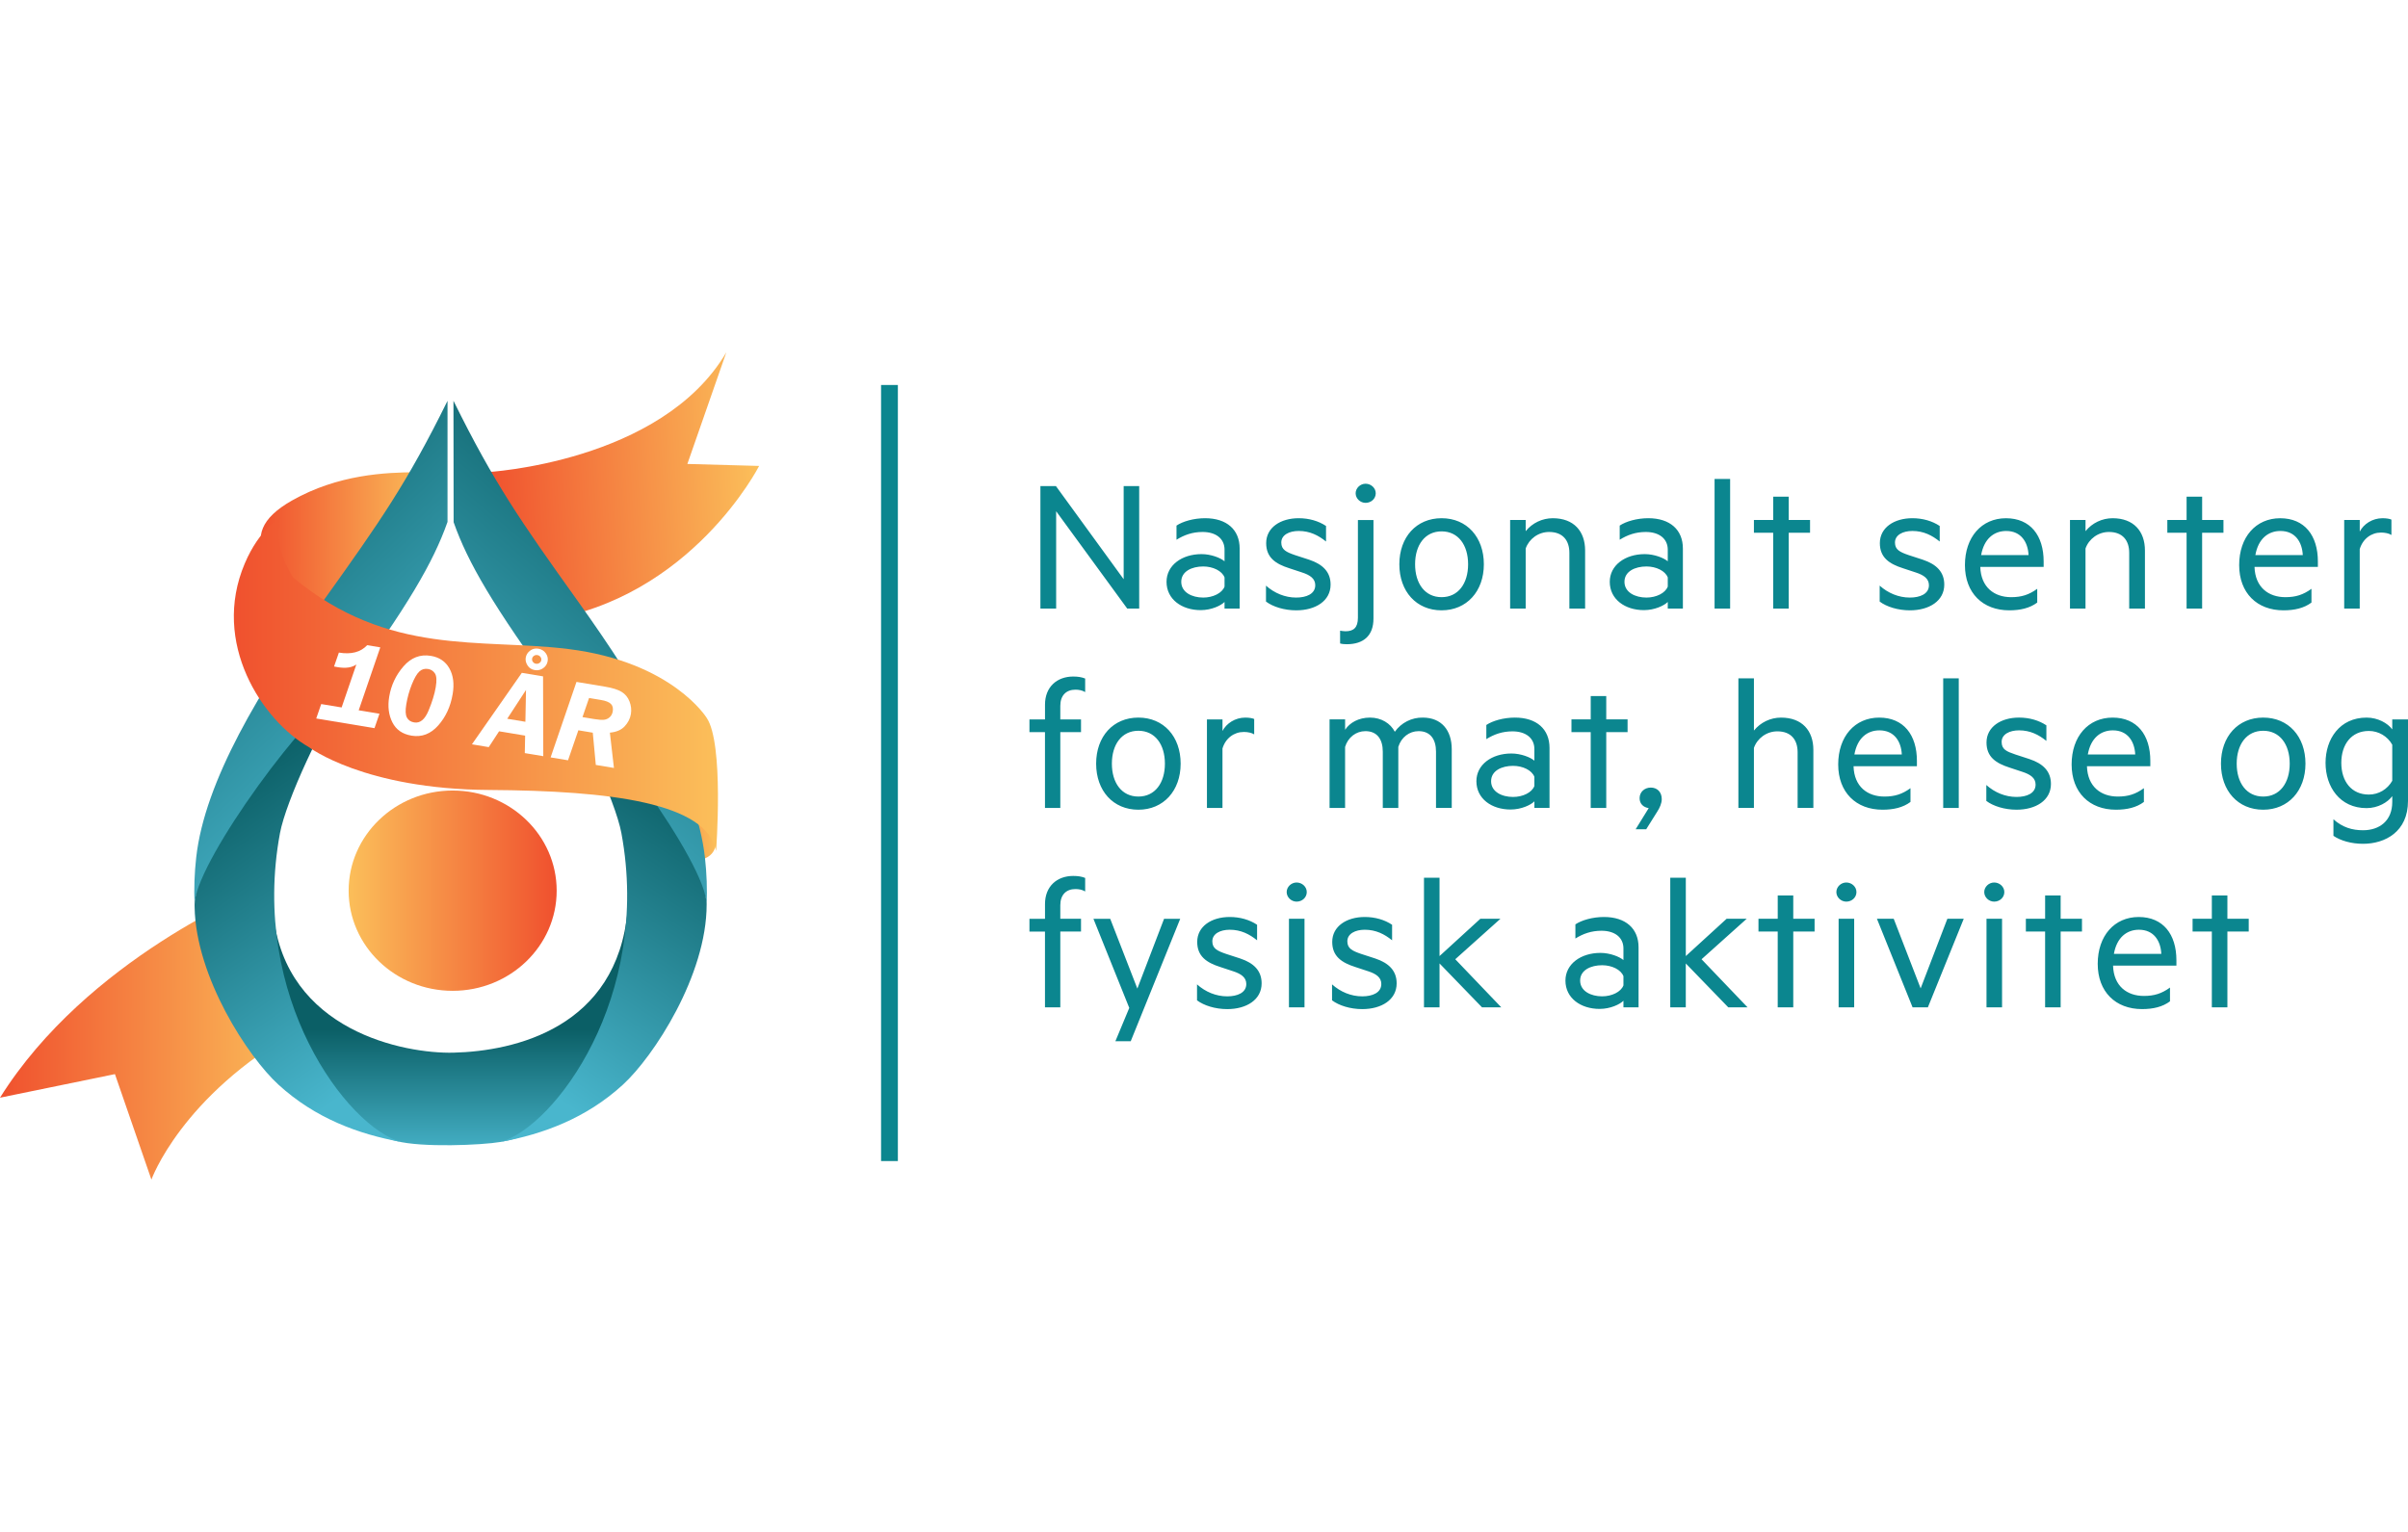 <svg width="220" height="140" xmlns="http://www.w3.org/2000/svg" xmlns:xlink="http://www.w3.org/1999/xlink" viewBox="0 0 1834.61 630.46">
  <defs>
    <style>
      .cls-1 {
        fill: url(#linear-gradient-10);
      }

      .cls-1, .cls-2, .cls-3, .cls-4, .cls-5, .cls-6, .cls-7, .cls-8, .cls-9, .cls-10, .cls-11, .cls-12 {
        fill-rule: evenodd;
      }

      .cls-2 {
        fill: url(#linear-gradient-11);
        filter: url(#drop-shadow-1);
      }

      .cls-13 {
        fill: #fff;
      }

      .cls-14 {
        fill: none;
      }

      .cls-3 {
        fill: url(#linear-gradient-3);
      }

      .cls-4 {
        fill: url(#linear-gradient-5);
      }

      .cls-5 {
        fill: url(#linear-gradient-2);
      }

      .cls-6 {
        fill: url(#linear-gradient-9);
      }

      .cls-7 {
        fill: url(#linear-gradient-6);
      }

      .cls-8 {
        fill: url(#linear-gradient-4);
      }

      .cls-9 {
        fill: #0b868f;
      }

      .cls-10 {
        fill: url(#linear-gradient-7);
      }

      .cls-11 {
        fill: url(#linear-gradient-8);
      }

      .cls-12 {
        fill: url(#linear-gradient);
      }
    </style>
    <linearGradient id="linear-gradient" x1="21.46" y1="493.61" x2="208.85" y2="493.61" gradientTransform="translate(-24.11 -97.87) rotate(-.17) scale(1.21 1.25) skewX(-.34)" gradientUnits="userSpaceOnUse">
      <stop offset="0" stop-color="#f0512e"/>
      <stop offset="1" stop-color="#fbbf5a"/>
    </linearGradient>
    <linearGradient id="linear-gradient-2" x1="478.7" y1="354.22" x2="545.59" y2="354.22" gradientTransform="matrix(1,0,0,1,0,0)" xlink:href="#linear-gradient"/>
    <linearGradient id="linear-gradient-3" x1="178.32" y1="169.38" x2="287.59" y2="169.38" gradientTransform="translate(-8.41 -114.71) rotate(-.35) scale(1.17 1.55) skewX(-.81)" xlink:href="#linear-gradient"/>
    <linearGradient id="linear-gradient-4" x1="391.28" y1="132.94" x2="584.84" y2="132.94" gradientTransform="translate(-61.59 -128.21) rotate(4.16) scale(1.08 1.43) skewX(9.59)" xlink:href="#linear-gradient"/>
    <linearGradient id="linear-gradient-5" x1="-623.61" y1="2872.33" x2="-620.2" y2="2865.13" gradientTransform="translate(14799.32 133716.67) scale(23.41 -46.54)" gradientUnits="userSpaceOnUse">
      <stop offset="0" stop-color="#0b5f66"/>
      <stop offset="1" stop-color="#49b6cd"/>
    </linearGradient>
    <linearGradient id="linear-gradient-6" x1="-616.46" y1="2979.54" x2="-624.7" y2="2979.54" gradientTransform="translate(12278 55588.28) scale(19.23 -18.52)" xlink:href="#linear-gradient"/>
    <linearGradient id="linear-gradient-7" x1="-612.8" y1="2872.19" x2="-615.86" y2="2864.95" gradientTransform="translate(14832.76 133797.98) scale(23.42 -46.56)" xlink:href="#linear-gradient-5"/>
    <linearGradient id="linear-gradient-8" x1="-614.33" y1="2947.94" x2="-614.33" y2="2943.36" gradientTransform="translate(21479.59 64457.15) scale(34.41 -21.69)" xlink:href="#linear-gradient-5"/>
    <linearGradient id="linear-gradient-9" x1="-614.14" y1="2875.6" x2="-616.12" y2="2868.97" gradientTransform="translate(12177.11 121052.12) scale(19.04 -41.99)" xlink:href="#linear-gradient-5"/>
    <linearGradient id="linear-gradient-10" x1="-627.43" y1="2875.64" x2="-625.35" y2="2869" gradientTransform="translate(12170.52 121052.12) scale(19.08 -41.99)" xlink:href="#linear-gradient-5"/>
    <linearGradient id="linear-gradient-11" x1="178.17" y1="245.85" x2="547.01" y2="245.85" gradientTransform="matrix(1,0,0,1,0,0)" xlink:href="#linear-gradient"/>
    <filter id="drop-shadow-1" x="163.01" y="110.42" width="399.12" height="284.64" filterUnits="userSpaceOnUse">
      <feOffset dx="0" dy="7"/>
      <feGaussianBlur result="blur" stdDeviation="5"/>
      <feFlood flood-color="#302e2e" flood-opacity=".4"/>
      <feComposite in2="blur" operator="in"/>
      <feComposite in="SourceGraphic"/>
    </filter>
  </defs>
  <path class="cls-12" d="M115.35,630.46s22.77-63.74,111.52-113.75c0,0-26.64-54.68-32.09-106.43,0,0-128.46,51.78-194.78,157.77l87.57-17.97,27.78,80.38Z"/>
  <path class="cls-5" d="M478.7,378.15s35.5-4.71,40.14-57.52c0,0,12.82,11.81,21.59,32.06,7.91,18.26,17.57,51.64-61.73,25.46Z"/>
  <path class="cls-9" d="M671.27,24.89h12.8v591.45h-12.8V24.89Z"/>
  <path class="cls-9" d="M867.95,195.26h-9.16l-54.13-74.15v74.15h-11.99v-93.3h11.83l51.6,70.96v-70.96h11.83v93.3ZM932.96,171.56c-1.9-5.02-8.84-8.36-16.25-8.36-8.52,0-16.73,3.64-16.73,11.69s8.2,12.01,16.73,12.01c7.41,0,14.37-3.35,16.25-8.36v-6.99ZM932.96,150.43c0-8.36-6.47-13.52-16.73-13.52-7.73,0-14.04,2.28-19.88,5.92v-10.79c4.74-3.18,13.1-5.62,21.78-5.62,16.56,0,26.34,8.81,26.34,23.1v45.74h-11.52v-5.01c-2.68,2.74-9.94,6.23-18.15,6.23-14.36,0-26.04-8.2-26.04-21.58,0-12.61,11.68-21.11,26.67-21.11,7.26,0,14.52,2.88,17.52,5.46v-8.81h0ZM964.51,177.79c6.47,5.77,14.52,9.11,23.03,9.11,7.74,0,14.53-2.74,14.53-9.42,0-5.01-3.95-7.75-10.1-9.73l-9.63-3.18c-10.57-3.35-17.67-8.21-17.67-19.16,0-11.85,10.89-18.99,24.78-18.99,7.89,0,15.15,2.13,20.83,5.92v11.85c-5.85-4.71-12.31-8.05-20.84-8.05-7.25,0-13.25,3.04-13.25,8.82,0,5.47,3.78,7.29,10.42,9.57l10.73,3.49c10.57,3.51,16.41,9.43,16.41,19,0,12.47-11.52,19.61-26.19,19.61-9.15,0-17.83-2.74-23.03-6.69v-12.15h-.01ZM1040.41,114.72c-4.09,0-7.57-3.35-7.57-7.29s3.48-7.29,7.57-7.29,7.74,3.18,7.74,7.29-3.48,7.29-7.73,7.29h-.01ZM1046.41,203.01c0,12.61-7.26,19.45-20.36,19.45-1.43,0-3.78-.15-5.05-.6v-9.73c.94.15,2.68.45,4.1.45,6.15,0,9.47-2.73,9.47-10.33v-74.46h11.85v75.23h-.01ZM1098.32,136.45c-12.61,0-20.19,10.33-20.19,25.07s7.57,25.07,20.19,25.07,20.2-10.33,20.2-25.07-7.57-25.07-20.2-25.07M1098.32,196.63c-19.25,0-32.19-14.44-32.19-35.1s12.94-35.11,32.19-35.11,32.2,14.43,32.2,35.1-13.11,35.1-32.2,35.1M1150.56,127.79h11.83v8.51c5.04-6.25,12.64-9.88,20.67-9.87,15.94,0,24.61,9.87,24.61,24.61v44.22h-11.99v-42.39c0-9.43-4.9-15.96-15.46-15.96-8.21,0-15.31,5.32-17.83,12.61v45.74h-11.85v-67.47h.01ZM1270.64,171.56c-1.9-5.02-8.84-8.36-16.25-8.36-8.52,0-16.74,3.64-16.74,11.69s8.21,12.01,16.74,12.01c7.41,0,14.36-3.35,16.25-8.36v-6.99ZM1270.64,150.43c0-8.36-6.47-13.52-16.74-13.52-7.73,0-14.04,2.28-19.88,5.92v-10.79c4.74-3.18,13.11-5.62,21.78-5.62,16.56,0,26.36,8.81,26.36,23.1v45.74h-11.52v-5.01c-2.69,2.74-9.95,6.23-18.15,6.23-14.37,0-26.04-8.2-26.04-21.58,0-12.61,11.68-21.11,26.66-21.11,7.26,0,14.52,2.88,17.53,5.46v-8.81h0ZM1306.3,195.26h11.85v-98.78h-11.85v98.78ZM1362.8,195.26h-11.85v-57.75h-14.67v-9.73h14.69v-17.77h11.83v17.77h16.24v9.73h-16.24v57.75ZM1432.07,177.79c6.47,5.77,14.51,9.11,23.03,9.11,7.73,0,14.52-2.74,14.52-9.42,0-5.01-3.95-7.75-10.1-9.73l-9.63-3.18c-10.57-3.35-17.67-8.21-17.67-19.16,0-11.85,10.89-18.99,24.78-18.99,7.89,0,15.15,2.13,20.83,5.92v11.85c-5.85-4.71-12.31-8.05-20.84-8.05-7.25,0-13.25,3.04-13.25,8.82,0,5.47,3.78,7.29,10.42,9.57l10.73,3.49c10.57,3.51,16.41,9.43,16.41,19,0,12.47-11.52,19.61-26.19,19.61-9.15,0-17.83-2.74-23.03-6.69v-12.15ZM1509.38,154.54h36.14c-.47-9.87-5.68-18.39-17.04-18.39-9.31,0-16.89,5.92-19.09,18.39ZM1508.74,163.5c.48,15.65,10.74,23.1,23.51,23.1,7.9,0,13.58-1.82,19.88-6.38v10.49c-5.68,4.26-12.94,5.92-21.3,5.92-20.2,0-33.78-13.22-33.78-34.48s12.63-35.71,31.26-35.71,28.71,13.22,28.71,32.97v4.1h-48.29,0ZM1577.07,127.79h11.85v8.51c5.04-6.25,12.64-9.88,20.66-9.87,15.94,0,24.61,9.87,24.61,24.61v44.22h-11.99v-42.39c0-9.43-4.89-15.96-15.46-15.96-8.2,0-15.3,5.32-17.83,12.61v45.74h-11.83v-67.47ZM1677.75,195.26h-11.83v-57.75h-14.67v-9.73h14.67v-17.77h11.85v17.77h16.24v9.73h-16.25v57.75ZM1718.31,154.54h36.14c-.48-9.87-5.68-18.39-17.04-18.39-9.32,0-16.89,5.92-19.09,18.39ZM1717.67,163.5c.48,15.65,10.74,23.1,23.51,23.1,7.9,0,13.58-1.82,19.88-6.38v10.49c-5.68,4.26-12.94,5.92-21.3,5.92-20.2,0-33.78-13.22-33.78-34.48s12.62-35.71,31.26-35.71,28.71,13.22,28.71,32.97v4.1s-48.29,0-48.29,0ZM1821.97,139.19c-1.89-1.22-4.89-1.83-7.89-1.83-7.41,0-13.89,4.72-16.25,12.61v45.29h-11.83v-67.47h11.85v8.82c2.99-5.77,9.62-10.18,17.35-10.18,2.99,0,5.52.45,6.78,1.06v11.7h0ZM826.76,258.93c-2.2-1.37-4.89-1.83-7.41-1.83-6.94,0-11.52,4.26-11.52,12.32v10.33h15.78v9.72h-15.78v57.76h-11.68v-57.76h-11.83v-9.72h11.85v-11.24c0-13.53,9.15-21.43,21.45-21.43,3.78,0,6.47.46,9.15,1.52,0,0,0,10.33,0,10.33ZM867.32,288.41c-12.62,0-20.2,10.33-20.2,25.07s7.58,25.07,20.2,25.07,20.2-10.33,20.2-25.07-7.58-25.07-20.2-25.07M867.32,348.58c-19.25,0-32.19-14.43-32.19-35.1s12.94-35.11,32.19-35.11,32.19,14.43,32.19,35.1-13.1,35.11-32.19,35.11M955.52,291.14c-1.89-1.21-4.89-1.82-7.89-1.82-7.41,0-13.89,4.72-16.25,12.61v45.29h-11.83v-67.47h11.85v8.81c2.98-5.77,9.62-10.18,17.35-10.18,2.99,0,5.52.46,6.79,1.06v11.7h-.01ZM1083.97,278.37c14.2,0,22.09,9.57,22.09,24.16v44.67h-11.99v-42.85c0-9.42-4.27-15.65-13.27-15.65-7.09,0-13.24,4.72-15.45,12.01v46.5h-11.83v-42.86c0-9.42-4.27-15.65-13.26-15.65-7.1,0-13.25,4.72-15.46,12.01v46.5h-11.83v-67.47h11.85v7.9c3.47-5.32,10.25-9.27,18.93-9.27s15.62,4.41,18.94,10.79c4.89-6.89,12.85-10.93,21.3-10.79M1169.02,323.51c-1.89-5.01-8.83-8.36-16.25-8.36-8.52,0-16.73,3.65-16.73,11.7s8.2,12,16.73,12c7.43,0,14.37-3.33,16.25-8.36v-6.99ZM1169.02,302.38c0-8.36-6.47-13.52-16.73-13.52-7.73,0-14.04,2.28-19.88,5.92v-10.78c4.74-3.19,13.11-5.63,21.78-5.63,16.56,0,26.36,8.82,26.36,23.1v45.74h-11.52v-5.01c-2.69,2.74-9.95,6.23-18.15,6.23-14.37,0-26.04-8.2-26.04-21.57,0-12.61,11.67-21.12,26.66-21.12,7.26,0,14.52,2.88,17.52,5.47v-8.82h0ZM1223.78,347.22h-11.85v-57.75h-14.66v-9.73h14.67v-17.78h11.83v17.77h16.25v9.74h-16.25v57.75ZM1256.12,347.36c-3.95-.6-6.94-3.18-6.94-7.59,0-4.72,3.78-8.06,8.52-8.06s8.36,3.19,8.36,8.82c0,3.18-1.58,6.69-3.47,9.57l-8.37,13.37h-8.04l9.94-16.11h0ZM1324.44,248.44h11.85v39.81c5.04-6.25,12.64-9.88,20.66-9.87,15.95,0,24.62,9.87,24.62,24.61v44.21h-12v-42.39c0-9.43-4.89-15.96-15.46-15.96-8.2,0-15.3,5.32-17.83,12.61v45.74h-11.83v-98.76ZM1412.81,306.48h36.14c-.47-9.87-5.68-18.38-17.04-18.38-9.31,0-16.89,5.92-19.08,18.38h-.01ZM1412.18,315.45c.47,15.65,10.73,23.1,23.51,23.1,7.9,0,13.57-1.82,19.87-6.38v10.49c-5.68,4.26-12.94,5.92-21.3,5.92-20.19,0-33.77-13.22-33.77-34.49s12.62-35.71,31.25-35.71,28.72,13.23,28.72,32.98v4.1h-48.29,0ZM1480.51,347.22h11.83v-98.78h-11.85v98.78ZM1513.33,329.73c6.47,5.78,14.52,9.11,23.03,9.11,7.74,0,14.52-2.73,14.52-9.42,0-5.01-3.95-7.74-10.09-9.72l-9.63-3.19c-10.57-3.35-17.68-8.2-17.68-19.15,0-11.85,10.89-19,24.79-19,7.89,0,15.14,2.13,20.83,5.92v11.86c-5.85-4.72-12.32-8.05-20.84-8.05-7.26,0-13.25,3.04-13.25,8.81s3.78,7.3,10.42,9.57l10.73,3.5c10.57,3.5,16.41,9.43,16.41,19,0,12.46-11.52,19.6-26.19,19.6-9.16,0-17.83-2.74-23.04-6.69v-12.15h0ZM1590.65,306.48h36.14c-.48-9.87-5.68-18.38-17.04-18.38-9.32,0-16.89,5.92-19.09,18.38ZM1590.01,315.45c.48,15.65,10.74,23.1,23.51,23.1,7.9,0,13.57-1.82,19.88-6.38v10.49c-5.68,4.26-12.94,5.92-21.31,5.92-20.19,0-33.76-13.22-33.76-34.49s12.61-35.71,31.24-35.71,28.72,13.23,28.72,32.98v4.1h-48.3.01ZM1724.3,288.41c-12.62,0-20.2,10.33-20.2,25.07s7.58,25.07,20.2,25.07,20.19-10.33,20.19-25.07-7.57-25.07-20.19-25.07M1724.3,348.58c-19.25,0-32.19-14.43-32.19-35.1s12.94-35.11,32.19-35.11,32.19,14.43,32.19,35.1-13.1,35.11-32.19,35.11M1822.61,299.04c-3.61-6.47-10.43-10.48-17.83-10.49-13.25,0-20.98,10.19-20.98,24.32s7.73,24.16,20.98,24.16c7.57,0,14.2-4.1,17.83-10.49v-27.51ZM1822.61,338.25c-3.48,4.72-10.89,9.11-19.57,9.11-20.51,0-31.25-16.41-31.25-34.49s10.73-34.49,31.26-34.49c8.66,0,16.08,4.26,19.56,8.97v-7.6h12v62.15c0,23.55-17.52,32.66-34.25,32.66-8.99,0-17.2-2.42-22.56-6.08v-12.61c6.94,6.23,14.37,8.36,22.56,8.36,12.47,0,22.26-7.14,22.26-21.57v-4.41h-.01ZM826.76,410.87c-2.2-1.37-4.89-1.82-7.41-1.82-6.94,0-11.52,4.26-11.52,12.31v10.33h15.78v9.73h-15.78v57.75h-11.68v-57.73h-11.83v-9.73h11.85v-11.24c0-13.52,9.15-21.42,21.45-21.42,3.78,0,6.47.45,9.15,1.51v10.33h0ZM849.79,525.01l10.58-25.38-27.31-67.93h12.79l20.67,53.19,20.36-53.19h12.31l-37.71,93.3h-11.69ZM911.98,481.68c6.47,5.78,14.51,9.13,23.03,9.13,7.73,0,14.52-2.74,14.52-9.42,0-5.01-3.95-7.75-10.1-9.73l-9.63-3.18c-10.57-3.35-17.67-8.21-17.67-19.16,0-11.85,10.89-18.99,24.78-18.99,7.9,0,15.15,2.13,20.84,5.92v11.85c-5.85-4.71-12.32-8.05-20.84-8.05-7.26,0-13.26,3.04-13.26,8.82,0,5.47,3.78,7.29,10.42,9.57l10.73,3.49c10.57,3.5,16.41,9.43,16.41,19,0,12.46-11.52,19.61-26.19,19.61-9.15,0-17.83-2.74-23.03-6.69v-12.15h0ZM982.03,499.17h11.85v-67.47h-11.85v67.47ZM987.87,418.63c-4.1,0-7.58-3.35-7.58-7.29s3.48-7.29,7.57-7.29,7.74,3.18,7.74,7.29-3.48,7.29-7.73,7.29ZM1014.85,481.68c6.47,5.78,14.51,9.13,23.03,9.13,7.73,0,14.52-2.74,14.52-9.42,0-5.01-3.95-7.75-10.09-9.73l-9.63-3.18c-10.57-3.35-17.68-8.21-17.68-19.16,0-11.85,10.89-18.99,24.79-18.99,7.89,0,15.14,2.13,20.82,5.92v11.85c-5.83-4.71-12.31-8.05-20.83-8.05-7.26,0-13.26,3.04-13.26,8.82,0,5.47,3.79,7.29,10.42,9.57l10.74,3.49c10.57,3.5,16.41,9.43,16.41,19,0,12.46-11.52,19.61-26.2,19.61-9.15,0-17.82-2.74-23.03-6.69v-12.15h0ZM1143.77,499.17h-14.67l-32.34-33.43v33.43h-11.85v-98.78h11.85v59.72l31.08-28.41h15.31l-34.41,30.84,35.03,36.62ZM1236.87,475.46c-1.9-5.02-8.84-8.36-16.25-8.36-8.52,0-16.74,3.64-16.74,11.69s8.21,12.01,16.74,12.01c7.41,0,14.37-3.35,16.25-8.36v-6.99ZM1236.87,454.34c0-8.36-6.47-13.52-16.74-13.52-7.72,0-14.04,2.28-19.87,5.92v-10.79c4.73-3.18,13.1-5.62,21.77-5.62,16.56,0,26.36,8.81,26.36,23.1v45.74h-11.52v-5.01c-2.69,2.74-9.95,6.23-18.15,6.23-14.37,0-26.04-8.2-26.04-21.58,0-12.61,11.68-21.11,26.67-21.11,7.25,0,14.51,2.88,17.52,5.46,0,0,0-8.81,0-8.81ZM1331.38,499.17h-14.66l-32.35-33.43v33.43h-11.83v-98.78h11.85v59.72l31.08-28.41h15.3l-34.39,30.84,35.02,36.62ZM1366.26,499.17h-11.85v-57.75h-14.66v-9.73h14.67v-17.77h11.83v17.77h16.25v9.73h-16.25v57.75ZM1400.81,499.17h11.85v-67.47h-11.85v67.47ZM1406.66,418.63c-4.1,0-7.57-3.35-7.57-7.29s3.47-7.29,7.57-7.29,7.73,3.18,7.73,7.29-3.48,7.29-7.73,7.29ZM1457.15,499.17l-27.15-67.47h12.79l20.51,53.04,20.36-53.04h12.47l-27.31,67.47h-11.67ZM1513.48,499.17h11.85v-67.47h-11.85v67.47ZM1519.33,418.63c-4.1,0-7.58-3.35-7.58-7.29s3.48-7.29,7.57-7.29,7.74,3.18,7.74,7.29-3.48,7.29-7.73,7.29ZM1569.98,499.17h-11.85v-57.75h-14.66v-9.73h14.67v-17.77h11.83v17.77h16.25v9.73h-16.25v57.75ZM1610.52,458.43h36.14c-.47-9.87-5.68-18.38-17.04-18.38-9.31,0-16.89,5.92-19.08,18.39h-.01ZM1609.9,467.4c.47,15.65,10.73,23.1,23.5,23.1,7.9,0,13.58-1.82,19.88-6.38v10.49c-5.68,4.26-12.94,5.92-21.3,5.92-20.19,0-33.77-13.22-33.77-34.49s12.62-35.7,31.25-35.7,28.71,13.22,28.71,32.97v4.1h-48.28ZM1697.01,499.17h-11.85v-57.75h-14.67v-9.73h14.67v-17.77h11.85v17.77h16.25v9.73h-16.25v57.75Z"/>
  <path class="cls-3" d="M260.93,198.23c10.8-15.22,36.61-55.15,62.12-84.61,6.71-7.75,2.7-22.34-6.14-22.26-22.92.2-59.16,1.54-94.55,21.63-48.31,27.44-14.21,56.06,25.66,86.81,3.5,2.7,10.1,2.39,12.91-1.57Z"/>
  <path class="cls-8" d="M370.7,91.34s133.2-7.07,182.68-91.34l-29.69,85.07,54.68,1.51s-51.51,101.21-164.33,117.87l-43.34-113.1Z"/>
  <path class="cls-4" d="M340.97,36.93l-.16.34c-30.84,62.4-50.82,91.09-94.3,151.87-48.59,67.95-90.58,137.8-97.04,195.93-1.31,11.77-1.73,23.61-1.26,35.44.7-29.77,97.47-138.13,113.95-160.65,48.78-66.72,67.94-99.96,78.66-130.23l.14-.44V36.94h0Z"/>
  <path class="cls-7" d="M424.12,410.28c0,42.15-35.49,76.32-79.25,76.32s-79.25-34.18-79.25-76.32,35.49-76.32,79.25-76.32,79.25,34.18,79.25,76.32h0Z"/>
  <path class="cls-10" d="M345.49,36.93l.11.23.1.19c30.88,62.5,50.86,91.19,94.37,152.03,48.6,67.96,90.6,137.8,97.04,195.93,1.33,11.96,1.75,23.8,1.26,35.45-.69-29.78-97.47-138.13-113.95-160.66-48.88-66.85-68.03-100.11-78.73-130.42l-.08-.22s-.12-92.53-.12-92.53Z"/>
  <g>
    <path class="cls-11" d="M208.22,428.01c9.15,89.47,100.29,106.61,137.21,105.73,46.86-1.12,124.56-19.02,132.73-108.27,26.48,84.51-31.73,165.24-96.72,176.3-14.74,2.51-60.01,4.38-79.35-.66-86.65-22.53-116.1-129.69-93.87-173.1Z"/>
    <path class="cls-6" d="M474.58,558.14c-28,25.66-60.8,37.66-93.14,43.62,40.95-11.42,115.17-110.32,91.99-235.34-4.53-24.47-32.54-85.18-51.1-110.75,31.33,17.59,116.02,134.2,116.05,165.09.04,54.05-40.39,115.94-63.8,137.38h0Z"/>
    <path class="cls-1" d="M212.17,558.14c28.04,25.66,60.91,37.66,93.31,43.62-41.03-11.42-115.4-110.32-92.17-235.34,4.54-24.47,32.62-85.18,51.2-110.75-30.55,17.13-111.81,128.11-116.09,162.48-.12.87-.18,1.74-.17,2.62v.36c0,.5,0,1.02.02,1.53.87,53.58,40.72,114.29,63.9,135.48h0Z"/>
  </g>
  <path class="cls-14" d="M207.56,188.91c-.06.03-.06.08-.08.11,0,0-.06.03-.06.06-.2.31-.36.64-.53.98.28-.45.56-.89.84-1.29"/>
  <path class="cls-2" d="M545.59,373.06c-7.1-36.7-79.97-45.96-172.93-46.53-95.29-.59-136.96-32.44-137.4-32.69-35.36-20.25-74.57-79.21-48.77-139.94,11.45-26.94,26.8-34.36,27.19-35.25-6.5,23.35,9.86,46.18,9.86,46.18,72.7,60.07,142.34,46.01,209.27,54.26,79.33,9.77,105.56,52.43,105.56,52.43,13.39,19.57,7.21,101.54,7.21,101.54Z"/>
  <g>
    <path class="cls-13" d="M289.11,275.43l-3.79,11-44.39-7.37,3.79-11,15.56,2.58,11.24-32.79c-3.31,2.42-8.05,3.12-14.2,2.1-.58-.1-1.52-.27-2.81-.51l3.68-10.61c9.42,1.56,16.61-.32,21.56-5.64l9.98,1.66-16.44,47.96,15.82,2.63Z"/>
    <path class="cls-13" d="M313.51,292.13c-6.88-1.14-11.74-4.53-14.57-10.15-2.84-5.62-3.64-12.12-2.42-19.49,1.46-8.79,5.1-16.51,10.91-23.18s12.75-9.33,20.82-7.99c6.44,1.07,11.15,4.24,14.12,9.52,2.97,5.28,3.82,11.77,2.53,19.49-1.58,9.51-5.25,17.51-11.01,24.01-5.76,6.5-12.55,9.1-20.38,7.8ZM315.6,282.06c4.46.74,8.09-2.25,10.89-8.97,2.8-6.72,4.63-12.71,5.51-17.97.84-5.03.63-8.49-.62-10.39-1.25-1.9-3-3.04-5.26-3.41-2.55-.42-4.75.21-6.61,1.91-1.86,1.7-3.76,4.96-5.71,9.79-1.95,4.83-3.37,9.93-4.26,15.31-.77,4.62-.61,7.96.48,10.01,1.09,2.05,2.95,3.3,5.58,3.73Z"/>
    <path class="cls-13" d="M413.91,307.78l-14.08-2.34.26-13.32-19.86-3.3-7.86,12.06-12.82-2.13,38.02-54.49,16.18,2.69.16,60.83ZM386.45,279.26l13.83,2.3.47-24.25-14.3,21.95ZM407.39,242.15c-2.37-.39-4.19-1.56-5.45-3.51s-1.73-3.95-1.39-6c.35-2.08,1.43-3.83,3.25-5.25s3.94-1.93,6.34-1.53c2.4.4,4.27,1.53,5.63,3.39,1.35,1.86,1.85,3.89,1.48,6.08-.37,2.23-1.51,4.02-3.41,5.38-1.91,1.36-4.06,1.84-6.46,1.45ZM408.33,237.32c.95.16,1.83-.03,2.63-.56s1.28-1.25,1.43-2.15c.15-.9-.06-1.73-.63-2.49-.57-.76-1.33-1.22-2.29-1.38-1.01-.17-1.9.03-2.68.58-.77.55-1.23,1.26-1.38,2.13-.15.9.06,1.73.63,2.49.57.76,1.33,1.22,2.29,1.38Z"/>
    <path class="cls-13" d="M440.64,288.03l-7.87,22.88-13.27-2.2,19.71-57.53,21.89,3.64c5.52.92,9.68,2.22,12.47,3.92,2.79,1.7,4.81,4.14,6.04,7.33s1.59,6.39,1.06,9.6c-.57,3.44-2.15,6.55-4.73,9.33-2.58,2.78-6.35,4.4-11.29,4.85l3.1,26.89-13.82-2.3-2.3-24.57-10.99-1.83ZM448.81,263.42l-5.02,14.58,8.76,1.46c3.38.56,5.91.75,7.59.57,1.68-.18,3.14-.83,4.38-1.95,1.24-1.12,2.02-2.61,2.33-4.49.41-2.46-.08-4.36-1.48-5.72-1.39-1.36-3.92-2.34-7.59-2.95l-8.97-1.49Z"/>
  </g>
</svg>